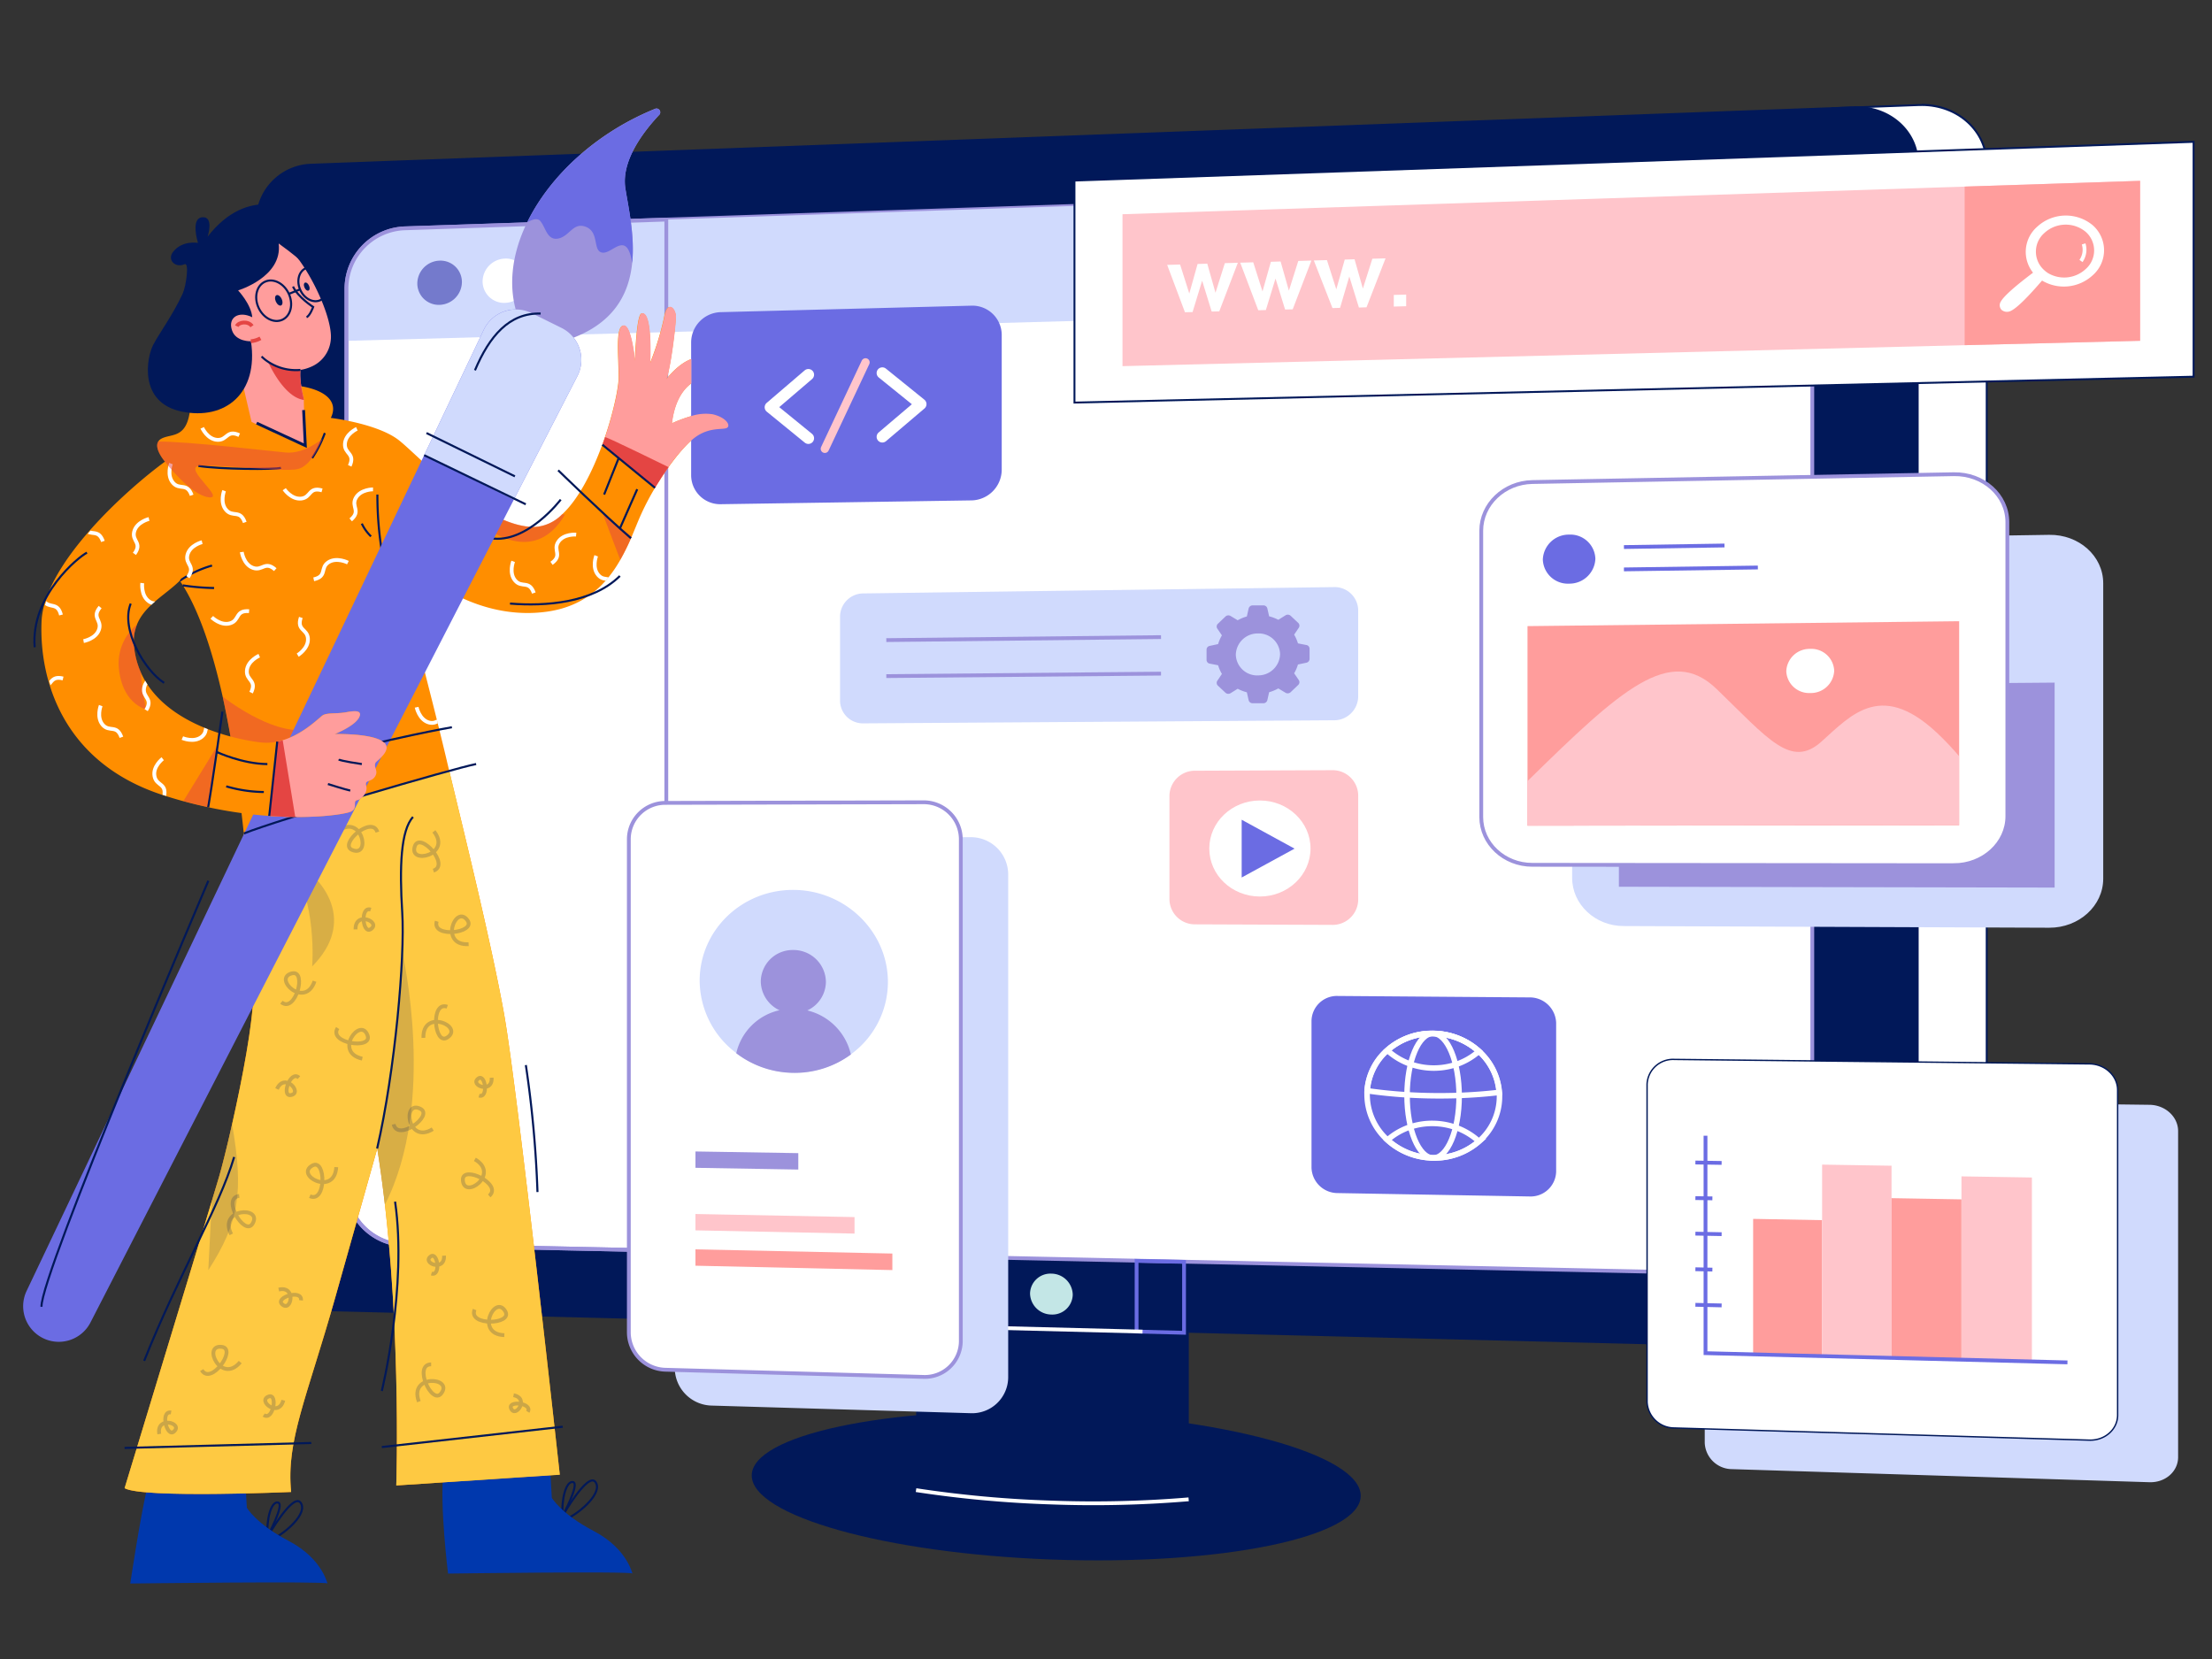 <svg xmlns:inkscape="http://www.inkscape.org/namespaces/inkscape" xmlns:sodipodi="http://sodipodi.sourceforge.net/DTD/sodipodi-0.dtd" xmlns="http://www.w3.org/2000/svg" xmlns:svg="http://www.w3.org/2000/svg" xmlns:rdf="http://www.w3.org/1999/02/22-rdf-syntax-ns#" xmlns:cc="http://creativecommons.org/ns#" xmlns:dc="http://purl.org/dc/elements/1.1/" id="_7" data-name="7" viewBox="0 0 800 600" sodipodi:docname="7. Website Designer.svg" inkscape:version="1.4.2 (ebf0e940, 2025-05-08)"><rect x="0" y="0" width="800" height="600" fill="#333333" stroke="none"/><defs id="defs1"><style id="style1">.cls-1,.cls-10,.cls-16,.cls-17,.cls-24,.cls-26,.cls-27,.cls-29,.cls-3,.cls-7{fill:none;}.cls-2,.cls-22{fill:#011859;}.cls-16,.cls-26,.cls-3{stroke:#fff;}.cls-10,.cls-11,.cls-16,.cls-17,.cls-24,.cls-29,.cls-3,.cls-5,.cls-7{stroke-miterlimit:10;}.cls-11,.cls-4,.cls-5{fill:#fff;}.cls-10,.cls-5{stroke:#9c92dc;}.cls-6{fill:#c3e6e6;}.cls-7{stroke:#6b6ce3;}.cls-8{fill:#d0dafd;}.cls-9{fill:#5559bc;opacity:0.75;}.cls-11,.cls-17,.cls-24{stroke:#011859;}.cls-11{stroke-width:0.5px;}.cls-12{fill:#ff9d9c;}.cls-13{fill:#ffc5cb;}.cls-14{fill:#9c92dc;}.cls-15{fill:#6b6ce3;}.cls-16{stroke-width:2px;}.cls-17{stroke-width:0.75px;}.cls-18{fill:#0038ad;}.cls-19{fill:#ff8e00;}.cls-20,.cls-28{fill:#e44543;}.cls-20{opacity:0.5;}.cls-21{fill:#fec942;}.cls-22{opacity:0.15;}.cls-23{opacity:0.2;}.cls-25{clip-path:url(#clip-path);}.cls-26,.cls-27{stroke-linecap:round;stroke-linejoin:round;stroke-width:3px;}.cls-27{stroke:#ffc5cb;}.cls-29{stroke:#e44543;}</style><clipPath id="clip-path"><path class="cls-1" d="M296,187a6.73,6.73,0,0,0-1.87-.15l-.38,0-.38,0c-.42,0-.86.11-1.29.2s-.7.15-1,.23l-.68.18a35.55,35.55,0,0,0-5.07,1.89c.69-5.77,2.89-8.85,5.07-10.49v-6.41c-3.51,1.35-6.34,5.06-6.54,5.33,1.14-2.77,2.62-14.62,2.5-16.68s-2.29-4.31-3.09.46a74.26,74.26,0,0,1-3.66,11.9s.69-13.84-2.29-13c-1.33.38-1.7,12.44-1.7,12.44s-.92-9.5-3-9.28-1.38,6.86-1.27,13.39c.06,2.76-1.51,10.24-4.33,18-2.57,7-6.18,14.25-10.58,18.31a10.94,10.94,0,0,1-7,3.29c-3.59.09-7.45-1.2-11.27-3.23-10.32-5.46-20.44-16.26-24.53-19.52-5.6-4.46-18-5.95-18-5.95,2.33-4.8-2.32-8.12-11-8.69,0,0-25.51-6.4-25.85,4.11s-4.92,8.47-7.77,10.07a2,2,0,0,0-.77.73c-1.17,1.93,1.81,5.33,1.81,5.33-10.14,7.41-31.84,26.9-32.45,42.1s5.52,37,31.87,45.58q2.74.89,5.4,1.62c2.26.62,4.48,1.15,6.64,1.61,3,.65,5.92,1.15,8.68,1.52l.25,2.22c16.76-4.71,36.74-10.38,53.9-15.27L226,278c-3.54-15-9.37-37.17-9.37-37.17l3.77-11.55s13.61,12.12,31.91,9.61c10.24-1.41,15.8-7.35,19.38-13.64a59.16,59.16,0,0,0,3-6.11c.77-1.82,1.45-3.56,2.11-5.07a68.08,68.08,0,0,1,4-7.74c3.18-5.32,6.87-10.08,9.52-12.45l.31-.27c3.88-3.31,7.54-2.51,8.92-3S299.76,187.9,296,187ZM145.57,254.92a22.24,22.24,0,0,1-1.77-6.51,11.93,11.93,0,0,1,.74-6.11c2-5.07,7.49-7.79,11.24-11.51,6.17,9.12,10.43,24.52,13.34,41C160.83,269.53,149.94,264.72,145.57,254.92Z" id="path1"></path></clipPath></defs><title id="title1">7. Website Designer</title><polygon class="cls-2" points="349.46,349.36 421.17,350.05 421.17,460.02 349.46,457.77 " id="polygon1" transform="matrix(1.375,0,0,1.375,-149.166,-107.267)"></polygon><path class="cls-2" d="m 492.118,540.96 c 0,-15.027 -50.527,-28.694 -111.874,-30.495 -60.275,-1.774 -108.368,8.62 -108.368,23.167 0,14.546 48.121,28.144 108.368,30.385 61.347,2.282 111.874,-8.029 111.874,-23.057 z" id="path2" style="stroke-width:1.375"></path><path class="cls-3" d="m 331.299,538.925 a 410.566,410.566 0 0 0 48.946,4.482 414.484,414.484 0 0 0 49.647,-1.155" id="path3" style="stroke-width:1.375"></path><path class="cls-4" d="m 694.046,488.302 -31.292,-0.784 V 39.157 l 31.306,-1.155 h 0.949 c 13.185,0 23.51,9.473 23.51,21.572 V 466.538 c 0,12.044 -10.697,21.861 -23.84,21.861 z" id="path4" style="stroke-width:1.375"></path><path class="cls-2" d="m 695.009,37.631 v 0.687 c 12.993,0 23.167,9.322 23.167,21.228 V 466.51 c 0,11.865 -10.545,21.517 -23.497,21.517 h -0.674 l -30.962,-0.784 V 39.487 l 30.976,-1.155 h 0.99 V 37.645 m 0,0 h -1.017 l -31.622,1.169 V 487.848 l 31.622,0.797 h 0.687 c 13.391,0 24.184,-9.817 24.184,-22.204 V 59.478 c 0,-12.291 -10.614,-21.916 -23.854,-21.916 z" id="path5" style="stroke-width:1.375"></path><path class="cls-2" d="M 112.377,59.23 670.536,38.47 c 12.896,-0.481 23.373,8.758 23.373,20.623 V 467.129 c 0,11.879 -10.49,21.242 -23.373,20.912 L 112.336,474.031 A 20.348,20.348 0 0 1 92.551,453.82 V 79.716 a 20.623,20.623 0 0 1 19.826,-20.486 z" id="path6" style="stroke-width:1.375"></path><path class="cls-5" d="M 655.44,88.158 V 438.559 c 0,12.484 -10.999,22.369 -24.445,22.081 L 146.433,450.286 A 21.572,21.572 0 0 1 125.301,428.935 V 104.23 A 21.902,21.902 0 0 1 146.433,82.576 L 631.008,66.366 c 13.46,-0.399 24.432,9.308 24.432,21.792 z" id="path7" style="stroke-width:1.375"></path><path class="cls-6" d="m 372.531,467.844 a 7.782,7.782 0 0 0 7.713,7.576 7.356,7.356 0 0 0 7.727,-7.218 7.782,7.782 0 0 0 -7.727,-7.576 7.356,7.356 0 0 0 -7.713,7.218 z" id="path8" style="stroke-width:1.375"></path><polygon class="cls-7" points="419.92,409.92 407.44,409.66 407.44,428.25 419.92,428.57 " id="polygon8" transform="matrix(1.375,0,0,1.375,-149.166,-107.267)"></polygon><path class="cls-8" d="m 655.44,88.158 v 20.623 l -530.139,14.491 V 104.23 A 21.902,21.902 0 0 1 146.433,82.576 L 631.008,66.366 c 13.46,-0.399 24.432,9.308 24.432,21.792 z" id="path9" style="stroke-width:1.375"></path><path class="cls-9" d="m 167.056,102.003 a 8.332,8.332 0 0 1 -8.071,8.249 7.741,7.741 0 0 1 -8.057,-7.741 8.332,8.332 0 0 1 8.057,-8.249 7.741,7.741 0 0 1 8.071,7.741 z" id="path10" style="stroke-width:1.375"></path><path class="cls-4" d="m 190.773,101.288 a 8.373,8.373 0 0 1 -8.126,8.249 7.782,7.782 0 0 1 -8.112,-7.768 8.373,8.373 0 0 1 8.112,-8.249 7.782,7.782 0 0 1 8.126,7.768 z" id="path11" style="stroke-width:1.375"></path><path class="cls-4" d="m 214.599,100.559 a 8.414,8.414 0 0 1 -8.249,8.249 7.823,7.823 0 0 1 -8.167,-7.796 8.414,8.414 0 0 1 8.167,-8.249 7.823,7.823 0 0 1 8.249,7.796 z" id="path12" style="stroke-width:1.375"></path><path class="cls-10" d="M 240.983,79.414 V 452.308 L 146.433,450.286 A 21.572,21.572 0 0 1 125.301,428.935 V 104.23 A 21.902,21.902 0 0 1 146.433,82.576 Z" id="path13" style="stroke-width:1.375"></path><path class="cls-8" d="m 777.391,536.065 -150.934,-4.73 a 9.927,9.927 0 0 1 -9.913,-9.487 V 406.703 a 9.418,9.418 0 0 1 9.913,-9.047 l 150.934,1.911 c 5.719,0.069 10.353,4.331 10.353,9.514 v 117.909 c 0,5.197 -4.633,9.253 -10.353,9.074 z" id="path14" style="stroke-width:1.375"></path><path class="cls-11" d="m 755.572,520.845 -150.04,-4.4 a 9.858,9.858 0 0 1 -9.844,-9.432 V 392.184 a 9.39,9.39 0 0 1 9.844,-9.033 l 150.04,1.609 c 5.678,0 10.298,4.303 10.298,9.473 v 117.552 c 0,5.142 -4.606,9.267 -10.298,9.06 z" id="path15"></path><polygon class="cls-12" points="569.61,398.61 587.75,398.95 587.75,434.71 569.61,434.25 " id="polygon15" transform="matrix(1.375,0,0,1.375,-149.166,-107.267)"></polygon><polygon class="cls-13" points="587.75,384.34 606.01,384.63 606.01,435.18 587.75,434.71 " id="polygon16" transform="matrix(1.375,0,0,1.375,-149.166,-107.267)"></polygon><polygon class="cls-12" points="606.01,393.16 624.41,393.48 624.41,435.65 606.01,435.18 " id="polygon17" transform="matrix(1.375,0,0,1.375,-149.166,-107.267)"></polygon><polygon class="cls-13" points="624.41,387.43 642.93,387.73 642.93,436.12 624.41,435.65 " id="polygon18" transform="matrix(1.375,0,0,1.375,-149.166,-107.267)"></polygon><polyline class="cls-7" points="652.28 436.36 557.08 433.93 557.08 376.74" id="polyline18" transform="matrix(1.375,0,0,1.375,-149.166,-107.267)"></polyline><line class="cls-7" x1="613.162" y1="420.438" x2="622.649" y2="420.589" id="line18" style="stroke-width:1.375"></line><line class="cls-7" x1="613.162" y1="433.307" x2="619.308" y2="433.403" id="line19" style="stroke-width:1.375"></line><line class="cls-7" x1="613.162" y1="446.162" x2="622.649" y2="446.354" id="line20" style="stroke-width:1.375"></line><line class="cls-7" x1="613.162" y1="459.031" x2="619.308" y2="459.168" id="line21" style="stroke-width:1.375"></line><line class="cls-7" x1="613.162" y1="471.9" x2="622.649" y2="472.12" id="line22" style="stroke-width:1.375"></line><line class="cls-3" x1="347.591" y1="479.943" x2="413.214" y2="481.592" id="line23" style="stroke-width:1.375"></line><path class="cls-8" d="m 741.108,335.526 -153.876,-0.605 c -10.312,0 -18.643,-7.837 -18.643,-17.42 V 213.464 c 0,-9.624 8.332,-17.475 18.643,-17.64 l 153.876,-2.392 c 10.793,-0.165 19.551,7.672 19.551,17.516 V 317.776 c 0,9.844 -8.758,17.791 -19.551,17.75 z" id="path23" style="stroke-width:1.375"></path><polygon class="cls-14" points="534.3,311.25 534.3,258.5 648.91,257.56 648.91,311.47 " id="polygon23" transform="matrix(1.375,0,0,1.375,-149.166,-107.267)"></polygon><path class="cls-5" d="m 706.613,312.909 -152.433,-0.137 c -10.215,0 -18.465,-7.754 -18.465,-17.282 V 191.947 c 0,-9.542 8.249,-17.42 18.465,-17.612 l 152.433,-2.832 c 10.683,-0.192 19.372,7.576 19.372,17.378 v 106.319 c 0,9.775 -8.689,17.708 -19.372,17.708 z" id="path24" style="stroke-width:1.375"></path><polygon class="cls-12" points="510.26,295.2 510.26,242.7 623.8,241.41 623.8,295.07 " id="polygon24" transform="matrix(1.375,0,0,1.375,-149.166,-107.267)"></polygon><path class="cls-15" d="m 576.989,202.08 a 9.377,9.377 0 0 1 -9.514,9.005 9.047,9.047 0 0 1 -9.487,-8.73 9.377,9.377 0 0 1 9.487,-9.005 9.047,9.047 0 0 1 9.514,8.73 z" id="path25" style="stroke-width:1.375"></path><line class="cls-7" x1="587.315" y1="197.845" x2="623.68" y2="197.282" id="line25" style="stroke-width:1.375"></line><line class="cls-7" x1="587.315" y1="205.93" x2="635.751" y2="205.242" id="line26" style="stroke-width:1.375"></line><path class="cls-13" d="m 708.482,273.422 v 24.995 l -156.103,0.179 v -16.045 c 33.684,-32.997 51.599,-49.688 68.483,-33.341 18.533,17.873 26.824,28.872 37.823,19.056 10.999,-9.817 22.149,-22.974 43.652,-1.485 q 3.3,3.272 6.146,6.641 z" id="path26" style="stroke-width:1.375"></path><path class="cls-4" d="m 646.036,242.735 a 8.249,8.249 0 0 0 8.648,7.906 8.428,8.428 0 0 0 8.675,-8.057 8.249,8.249 0 0 0 -8.675,-7.906 8.428,8.428 0 0 0 -8.648,8.057 z" id="path27" style="stroke-width:1.375"></path><path class="cls-15" d="m 553.066,432.716 -69.225,-1.224 a 9.459,9.459 0 0 1 -9.514,-9.157 v -53.208 a 9.184,9.184 0 0 1 9.514,-8.923 l 69.225,0.522 a 9.528,9.528 0 0 1 9.734,9.17 v 53.868 a 9.239,9.239 0 0 1 -9.734,8.95 z" id="path28" style="stroke-width:1.375"></path><path class="cls-16" d="m 542.315,396.584 a 21.531,21.531 0 0 1 -7.424,16.196 24.404,24.404 0 0 1 -16.595,5.994 24.995,24.995 0 0 1 -16.499,-6.489 22.122,22.122 0 0 1 -7.369,-16.347 c 0,-0.509 0,-1.017 0,-1.512 a 21.599,21.599 0 0 1 7.287,-14.615 24.39,24.39 0 0 1 16.499,-6.077 24.995,24.995 0 0 1 16.595,6.421 22.232,22.232 0 0 1 7.369,14.876 c 0.124,0.536 0.137,1.045 0.137,1.554 z" id="path29"></path><path class="cls-16" d="m 542.26,395.071 c -4.62,0.55 -9.5,0.921 -14.546,1.114 q -4.62,0.165 -9.432,0.11 -4.812,-0.055 -9.404,-0.344 c -5.005,-0.302 -9.83,-0.797 -14.409,-1.471 a 21.599,21.599 0 0 1 7.287,-14.615 24.39,24.39 0 0 1 16.499,-6.077 24.995,24.995 0 0 1 16.595,6.421 22.232,22.232 0 0 1 7.411,14.862 z" id="path30"></path><path class="cls-16" d="m 518.282,373.775 a 24.995,24.995 0 0 1 16.595,6.421 23.992,23.992 0 0 1 -8.455,4.84 25.49,25.49 0 0 1 -16.265,-0.179 24.473,24.473 0 0 1 -8.4,-4.991 24.39,24.39 0 0 1 16.526,-6.091 z" id="path31"></path><path class="cls-16" d="m 534.89,412.794 a 24.404,24.404 0 0 1 -16.595,5.994 24.995,24.995 0 0 1 -16.499,-6.489 23.689,23.689 0 0 1 8.4,-4.785 24.995,24.995 0 0 1 8.126,-1.21 25.421,25.421 0 0 1 8.139,1.444 24.748,24.748 0 0 1 8.428,5.046 z" id="path32"></path><path class="cls-16" d="m 527.714,396.405 c 0,12.443 -4.221,22.465 -9.432,22.383 -5.211,-0.083 -9.404,-10.215 -9.404,-22.63 0,-12.415 4.207,-22.438 9.404,-22.383 5.197,0.055 9.432,10.188 9.432,22.63 z" id="path33"></path><path class="cls-13" d="m 481.669,334.494 -49.344,-0.192 a 9.198,9.198 0 0 1 -9.377,-8.964 v -37.63 a 9.198,9.198 0 0 1 9.377,-8.964 l 49.344,-0.192 a 9.239,9.239 0 0 1 9.542,8.978 v 38.002 a 9.239,9.239 0 0 1 -9.542,8.964 z" id="path34" style="stroke-width:1.375"></path><path class="cls-4" d="m 437.357,306.873 c 0,9.624 8.167,17.337 18.258,17.365 10.092,0.028 18.355,-7.754 18.355,-17.365 0,-9.61 -8.249,-17.392 -18.355,-17.365 -10.105,0.028 -18.258,7.809 -18.258,17.365 z" id="path35" style="stroke-width:1.375"></path><polygon class="cls-15" points="435.08,308.82 448.99,301.23 435.08,293.63 " id="polygon35" transform="matrix(1.375,0,0,1.375,-149.166,-107.267)"></polygon><path class="cls-8" d="m 312.257,261.612 170.058,-1.114 a 8.73,8.73 0 0 0 8.895,-8.455 v -31.457 a 8.524,8.524 0 0 0 -8.895,-8.249 l -170.058,2.282 a 8.442,8.442 0 0 0 -8.442,8.249 v 30.619 a 8.249,8.249 0 0 0 8.442,8.126 z" id="path36" style="stroke-width:1.375"></path><path class="cls-14" d="m 472.457,233.276 -3.038,-0.591 a 13.598,13.598 0 0 0 -1.375,-3.148 l 1.677,-2.489 a 1.375,1.375 0 0 0 -0.192,-1.76 l -2.75,-2.585 a 1.54,1.54 0 0 0 -1.856,-0.165 l -2.599,1.622 a 15.234,15.234 0 0 0 -3.327,-1.265 l -0.646,-2.86 a 1.444,1.444 0 0 0 -1.444,-1.086 h -3.877 a 1.485,1.485 0 0 0 -1.444,1.127 l -0.646,2.873 a 15.536,15.536 0 0 0 -3.313,1.375 l -2.585,-1.554 a 1.54,1.54 0 0 0 -1.842,0.206 l -2.75,2.626 a 1.375,1.375 0 0 0 -0.192,1.746 l 1.664,2.434 a 13.9,13.9 0 0 0 -1.375,3.162 l -3.011,0.646 a 1.375,1.375 0 0 0 -1.169,1.375 v 3.671 a 1.375,1.375 0 0 0 1.169,1.375 l 3.011,0.591 a 13.598,13.598 0 0 0 1.375,3.135 l -1.664,2.475 a 1.375,1.375 0 0 0 0.192,1.746 l 2.75,2.571 a 1.526,1.526 0 0 0 1.842,0.179 l 2.585,-1.609 a 15.22,15.22 0 0 0 3.313,1.279 l 0.646,2.86 a 1.457,1.457 0 0 0 1.444,1.1 h 3.877 a 1.485,1.485 0 0 0 1.444,-1.114 l 0.646,-2.873 a 15.55,15.55 0 0 0 3.327,-1.375 l 2.599,1.567 a 1.554,1.554 0 0 0 1.856,-0.206 l 2.75,-2.626 a 1.375,1.375 0 0 0 0.192,-1.76 l -1.677,-2.447 a 13.9,13.9 0 0 0 1.375,-3.176 l 3.038,-0.646 a 1.444,1.444 0 0 0 1.169,-1.375 v -3.685 a 1.375,1.375 0 0 0 -1.169,-1.347 z M 454.941,244.275 a 7.713,7.713 0 0 1 -7.988,-7.507 7.892,7.892 0 0 1 7.988,-7.672 7.713,7.713 0 0 1 8.016,7.507 7.892,7.892 0 0 1 -8.016,7.658 z" id="path37" style="stroke-width:1.375"></path><line class="cls-10" x1="320.547" y1="231.502" x2="419.896" y2="230.416" id="line37" style="stroke-width:1.375"></line><line class="cls-10" x1="320.547" y1="244.522" x2="419.896" y2="243.629" id="line38" style="stroke-width:1.375"></line><polygon class="cls-11" points="391.1,125.51 685.46,115.32 685.46,177.09 391.1,183.9 " id="polygon38" transform="matrix(1.375,0,0,1.375,-149.166,-107.267)"></polygon><polygon class="cls-13" points="403.73,134.36 671.39,125.58 671.39,167.65 403.73,174.32 " id="polygon39" transform="matrix(1.375,0,0,1.375,-149.166,-107.267)"></polygon><path class="cls-4" d="m 422.123,95.802 4.675,-0.137 3.327,10.49 v 0 l 2.997,-10.683 3.506,-0.11 2.97,10.518 v 0 l 3.382,-10.71 4.702,-0.137 -6.723,17.571 -2.75,0.069 -3.437,-11.164 v 0 l -3.465,11.356 -2.75,0.069 z" id="path39" style="stroke-width:1.375"></path><path class="cls-4" d="m 448.548,95.005 4.702,-0.137 3.355,10.532 v 0 l 3.025,-10.724 3.52,-0.11 2.997,10.559 v 0 l 3.396,-10.752 4.743,-0.137 -6.764,17.64 -2.75,0.069 -3.465,-11.205 v 0 l -3.492,11.398 -2.75,0.069 z" id="path40" style="stroke-width:1.375"></path><path class="cls-4" d="m 475.166,94.207 4.743,-0.137 3.382,10.573 v 0 l 3.052,-10.765 3.547,-0.11 3.011,10.6 v 0 l 3.423,-10.793 4.771,-0.137 -6.874,17.708 -2.75,0.083 -3.478,-11.246 v 0 l -3.341,11.356 -2.75,0.083 z" id="path41" style="stroke-width:1.375"></path><path class="cls-4" d="m 504.08,106.664 4.482,-0.124 v 4.207 l -4.482,0.124 z" id="path42" style="stroke-width:1.375"></path><polygon class="cls-12" points="671.39,125.58 625.24,127.09 625.24,168.8 671.39,167.65 " id="polygon42" transform="matrix(1.375,0,0,1.375,-149.166,-107.267)"></polygon><path class="cls-4" d="m 756.796,99.61 a 12.03,12.03 0 0 0 0,-18.203 15.261,15.261 0 0 0 -20.046,0.619 12.058,12.058 0 0 0 -1.471,16.595 c -6.063,4.551 -10.504,8.373 -11.659,10.449 a 2.434,2.434 0 0 0 0.357,3.08 3.093,3.093 0 0 0 3.396,0.22 c 2.255,-1.114 6.324,-5.266 11.164,-10.903 a 15.385,15.385 0 0 0 18.258,-1.856 z m -16.031,-0.797 a 9.294,9.294 0 0 1 -1.375,-1.045 8.799,8.799 0 0 1 -1.196,-1.265 8.95,8.95 0 0 1 1.182,-12.236 11.343,11.343 0 0 1 14.904,-0.454 8.95,8.95 0 0 1 0,13.529 11.439,11.439 0 0 1 -13.515,1.471 z" id="path43" style="stroke-width:1.375"></path><path class="cls-3" d="m 753.578,88.213 a 7.081,7.081 0 0 1 -0.962,6.173" id="path44" style="stroke-width:1.375"></path><path class="cls-8" d="m 257.385,508.348 93.492,2.75 A 13.061,13.061 0 0 0 364.626,498.242 V 316.03 A 13.515,13.515 0 0 0 350.877,302.776 h -93.492 a 13.199,13.199 0 0 0 -13.35,13.034 v 179.119 a 13.666,13.666 0 0 0 13.35,13.419 z" id="path45" style="stroke-width:1.375"></path><path class="cls-5" d="m 240.708,495.382 93.038,2.585 a 13.034,13.034 0 0 0 13.749,-12.841 V 303.34 a 13.433,13.433 0 0 0 -13.749,-13.185 l -93.038,0.22 a 13.171,13.171 0 0 0 -13.281,13.02 v 178.624 a 13.584,13.584 0 0 0 13.281,13.364 z" id="path46" style="stroke-width:1.375"></path><polygon class="cls-12" points="291.41,406.63 343.2,407.73 343.2,412.08 291.41,410.93 " id="polygon46" transform="matrix(1.375,0,0,1.375,-149.166,-107.267)"></polygon><polygon class="cls-13" points="291.41,397.33 333.25,398.14 333.25,402.48 291.41,401.63 " id="polygon47" transform="matrix(1.375,0,0,1.375,-149.166,-107.267)"></polygon><polygon class="cls-14" points="291.41,380.88 318.46,381.32 318.46,385.64 291.41,385.18 " id="polygon48" transform="matrix(1.375,0,0,1.375,-149.166,-107.267)"></polygon><path class="cls-8" d="m 321.125,355.186 a 32.42,32.42 0 0 1 -13.391,26.123 34.248,34.248 0 0 1 -20.829,6.641 34.619,34.619 0 0 1 -20.623,-7.094 32.997,32.997 0 0 1 -13.24,-26.164 c 0,-18.176 15.124,-32.887 33.863,-32.846 18.74,0.041 34.221,14.972 34.221,33.341 z" id="path48" style="stroke-width:1.375"></path><path class="cls-14" d="m 275.149,354.939 a 11.714,11.714 0 0 0 11.755,11.535 11.521,11.521 0 0 0 11.796,-11.356 11.714,11.714 0 0 0 -11.796,-11.535 11.521,11.521 0 0 0 -11.755,11.356 z" id="path49" style="stroke-width:1.375"></path><path class="cls-14" d="m 307.733,381.378 a 34.248,34.248 0 0 1 -20.829,6.641 34.619,34.619 0 0 1 -20.623,-7.094 20.623,20.623 0 0 1 15.687,-15.577 21.874,21.874 0 0 1 9.995,0.083 21.242,21.242 0 0 1 15.77,15.949 z" id="path50" style="stroke-width:1.375"></path><path class="cls-17" d="m 203.518,548.15 c -0.577,-5.596 1.169,-12.649 3.726,-12.14 2.557,0.509 -3.726,12.14 -3.726,12.14 z" id="path51"></path><path class="cls-17" d="m 204.961,549.333 c 5.252,-2.516 13.144,-9.624 10.394,-13.35 -2.75,-3.726 -11.838,12.168 -11.838,12.168" id="path52"></path><path class="cls-17" d="m 96.814,555.547 c -0.577,-5.596 1.169,-12.649 3.726,-12.14 2.557,0.509 -3.726,12.14 -3.726,12.14 z" id="path53"></path><path class="cls-17" d="m 98.312,556.798 c 5.252,-2.516 13.144,-9.624 10.394,-13.336 -2.75,-3.712 -11.838,12.168 -11.838,12.168" id="path54"></path><path class="cls-18" d="m 160.36,532.532 c -1.375,11.741 1.677,36.572 1.677,36.572 0,0 66.75,-0.921 66.75,0 0,0.921 -1.292,-8.703 -14.092,-15.412 -11.879,-6.228 -15.124,-12.016 -15.124,-12.016 l -0.756,-13.103 z" id="path55" style="stroke-width:1.375"></path><path class="cls-18" d="m 53.312,537.687 c -2.654,11.178 -6.201,35.018 -6.201,35.018 0,0 71.384,-0.907 71.384,0 0,0.907 -1.292,-8.703 -14.092,-15.412 -11.879,-6.228 -15.124,-12.016 -15.124,-12.016 l -0.756,-13.103 z" id="path56" style="stroke-width:1.375"></path><path class="cls-19" d="m 262.651,154.853 c -1.897,0.632 -6.874,-0.467 -12.264,4.125 l -0.426,0.371 c -3.643,3.258 -8.717,9.803 -13.089,17.117 a 93.602,93.602 0 0 0 -5.5,10.642 c -0.907,2.09 -1.842,4.468 -2.901,6.971 a 81.338,81.338 0 0 1 -4.125,8.4 c -4.922,8.634 -12.566,16.815 -26.645,18.753 -25.16,3.451 -43.872,-13.213 -43.872,-13.213 l -5.183,15.88 c 0,0 8.043,30.426 12.91,51.049 0.275,1.21 0.591,2.502 0.921,3.85 5.225,21.847 15.247,62.364 19.839,87.992 4.881,27.209 20.128,166.511 20.128,166.511 l -59.12,3.946 c 0,0 2.2,-65.417 -6.874,-121.869 0,0 -4.716,16.828 -15.124,53.62 -10.408,36.792 -17.873,52.039 -16.031,70.6 0,0 -53.936,2.351 -60.22,-1.375 0,0 31.127,-102.346 34.124,-112.575 2.997,-10.229 12.264,-50.004 12.374,-66.187 0.082,-7.232 -0.577,-30.893 -3.396,-57.951 -0.921,-8.882 -2.076,-18.135 -3.506,-27.291 -1.196,-7.562 -2.571,-15.055 -4.125,-22.204 v 0 C 76.754,235.063 71.736,219.926 65.081,210.096 l -5.348,-43.075 c 0,0 -4.125,-4.688 -2.489,-7.328 a 2.75,2.75 0 0 1 1.059,-1.004 c 3.932,-2.2 10.229,0.632 10.683,-13.845 0.454,-14.477 35.541,-5.651 35.541,-5.651 11.948,0.797 18.341,5.348 15.124,11.948 0,0 17.09,2.049 24.748,8.181 5.623,4.482 19.523,19.331 33.726,26.838 5.266,2.75 10.559,4.565 15.495,4.441 a 15.041,15.041 0 0 0 9.624,-4.523 c 6.049,-5.582 10.999,-15.509 14.546,-25.174 3.877,-10.628 6.022,-20.898 5.953,-24.748 -0.151,-8.978 -1.1,-18.08 1.746,-18.41 2.846,-0.33 4.125,12.759 4.125,12.759 0,0 0.509,-16.567 2.337,-17.103 4.125,-1.169 3.148,17.873 3.148,17.873 a 102.098,102.098 0 0 0 5.032,-16.361 c 1.1,-6.558 4.125,-3.451 4.248,-0.632 0.124,2.818 -1.884,19.125 -3.437,22.933 0.275,-0.371 4.125,-5.5 8.992,-7.328 v 8.813 c -2.997,2.255 -6.022,6.489 -6.971,14.422 a 48.877,48.877 0 0 1 6.971,-2.599 l 0.935,-0.247 c 0.467,-0.11 0.962,-0.234 1.375,-0.316 0.412,-0.083 1.21,-0.22 1.774,-0.275 h 0.522 0.522 a 9.253,9.253 0 0 1 2.736,0.151 c 5.17,1.237 6.737,4.386 4.853,5.018 z" id="path57" style="stroke-width:1.375"></path><path class="cls-20" d="M 107.51,274.165 H 84.687 c -1.196,-7.562 -2.571,-15.055 -4.125,-22.204 0.591,0.467 17.42,13.543 29.532,11.948 12.291,-1.595 -2.585,10.257 -2.585,10.257 z" id="path58" style="stroke-width:1.375"></path><path class="cls-17" d="m 65.026,210.041 a 39.541,39.541 0 0 1 11.659,-5.5" id="path59"></path><path class="cls-17" d="m 66.085,211.704 a 83.359,83.359 0 0 0 11.343,0.962" id="path60"></path><path class="cls-17" d="m 136.493,178.858 a 125.911,125.911 0 0 0 1.691,21.022" id="path61"></path><path class="cls-17" d="m 130.856,189.376 a 15.742,15.742 0 0 0 3.327,4.62" id="path62"></path><path class="cls-17" d="m 71.75,168.506 c 7.754,1.224 27.498,1.375 29.849,0.687" id="path63"></path><path class="cls-17" d="m 112.9,165.673 a 43.996,43.996 0 0 0 4.578,-9.06" id="path64"></path><path class="cls-20" d="m 204.329,186.09 c -10.999,18.822 -27.992,5.032 -27.992,5.032 l 1.801,-5.032 c 5.266,2.75 10.559,4.565 15.495,4.441 a 15.041,15.041 0 0 0 9.624,-4.523 z" id="path65" style="stroke-width:1.375"></path><path class="cls-17" d="m 177.505,194.656 c 13.034,2.145 25.284,-13.969 25.284,-13.969" id="path66"></path><path class="cls-21" d="m 143.312,537.234 c 0,0 2.2,-65.417 -6.874,-121.869 0,0 -4.716,16.828 -15.124,53.62 -10.408,36.792 -17.873,52.039 -16.031,70.6 0,0 -53.936,2.351 -60.22,-1.375 0,0 23.373,-76.993 31.622,-104.078 1.251,-4.125 2.145,-7.136 2.544,-8.497 1.031,-3.561 2.846,-10.683 4.743,-19.166 3.588,-15.88 7.562,-36.475 7.672,-47.035 0.082,-7.232 -0.577,-30.893 -3.396,-57.951 29.037,-9.775 59.532,-18.52 74.243,-22.63 5.225,21.847 15.247,62.364 19.839,87.992 4.881,27.209 20.128,166.511 20.128,166.511 z" id="path67" style="stroke-width:1.375"></path><path class="cls-22" d="m 104.348,310.283 c 13.749,7.301 24.418,23.263 8.552,39.239 0,0 2.021,-23.703 -8.552,-39.239 z" id="path68" style="stroke-width:1.375"></path><g class="cls-23" id="g90" transform="matrix(1.375,0,0,1.375,-149.166,-107.267)"><path class="cls-24" d="m 233.39,382.95 c 6.76,3.88 -2.94,10.78 -3.16,5.42 -0.16,-4.06 10.57,1.15 6.93,4.19" id="path69"></path><path class="cls-24" d="m 237.8,361.48 c 0.27,4.33 -5.91,1.94 -3.49,0.2 1.84,-1.32 2.71,5.26 0.18,4.51" id="path70"></path><path class="cls-24" d="m 225.27,408.29 c 0.27,4.33 -5.91,1.94 -3.49,0.2 1.84,-1.32 2.71,5.26 0.18,4.51" id="path71"></path><path class="cls-24" d="m 243.56,445 c 4.27,0.79 0.45,6.21 -0.66,3.43 -0.84,-2.1 5.76,-1.35 4.41,0.92" id="path72"></path><path class="cls-24" d="m 219.85,351 c -0.17,-7.8 10.76,-3 6.27,-0.09 -3.4,2.23 -4.47,-9.64 0,-8.1" id="path73"></path><path class="cls-24" d="m 191.22,336.1 c -2.52,7.38 -11.14,-0.84 -5.92,-2.07 4,-0.93 0.88,10.59 -2.8,7.6" id="path74"></path><path class="cls-24" d="m 203.77,356.47 c -7.61,-1.68 -0.41,-11.17 1.39,-6.12 1.37,3.83 -10.43,2.06 -7.86,-1.93" id="path75"></path><path class="cls-24" d="m 181.34,364.44 c 2,-4.48 6.93,1.14 3.59,1.62 -2.53,0.36 0,-6.68 2.17,-4.6" id="path76"></path><path class="cls-24" d="m 181.8,417.21 c 4.75,-1.11 3.25,6.19 0.86,3.83 -1.81,-1.79 5.32,-4 5,-1" id="path77"></path><path class="cls-24" d="m 183,446.32 c -1.18,4.73 -7,0.06 -3.8,-1 2.42,-0.79 1.11,6.55 -1.35,4.88" id="path78"></path><path class="cls-24" d="m 150.38,455.2 c -0.85,-4.8 6.35,-2.91 3.87,-0.66 -1.88,1.71 -3.69,-5.53 -0.77,-5" id="path79"></path><path class="cls-24" d="m 196.93,385 c -0.48,7.78 -11,2.13 -6.26,-0.43 3.57,-1.94 3.65,10 -0.69,8.07" id="path80"></path><path class="cls-24" d="m 169.31,402.68 c -3.55,-6.94 8.35,-7.43 5.61,-2.82 -2.08,3.49 -8.23,-6.73 -3.51,-7.29" id="path81"></path><path class="cls-24" d="m 171.67,436.28 c -5,6 -10.13,-4.73 -4.81,-4 4,0.53 -2.92,10.22 -5.31,6.11" id="path82"></path><path class="cls-24" d="m 202,322.47 c -0.1,-4.95 6.83,-1.93 4,-0.06 -2.16,1.42 -2.83,-6.12 0,-5.14" id="path83"></path><path class="cls-24" d="m 181.07,317.25 c -5.63,-5.39 5.45,-9.76 4.37,-4.5 -0.82,4 -10,-3.65 -5.72,-5.73" id="path84"></path><path class="cls-24" d="m 231.74,326.36 c -7.79,0.41 -3.38,-10.65 -0.29,-6.27 2.34,3.33 -9.5,4.77 -8.09,0.24" id="path85"></path><path class="cls-24" d="m 222.61,296.69 c 4.83,6.12 -6.75,8.91 -5,3.86 1.36,-3.83 9.38,5 4.87,6.47" id="path86"></path><path class="cls-24" d="m 197.43,296.6 c 6.23,-4.69 8.76,6.95 3.74,5 -3.8,-1.45 5.21,-9.26 6.58,-4.72" id="path87"></path><path class="cls-24" d="m 222.3,375 c -6.63,4.1 -8.08,-7.72 -3.27,-5.36 3.65,1.79 -6,8.75 -7,4.1" id="path88"></path><path class="cls-24" d="m 241.14,429.2 c -7.79,-0.27 -2.43,-10.91 0.26,-6.27 2,3.52 -9.88,3.92 -8.08,-0.47" id="path89"></path><path class="cls-24" d="m 218.66,446.68 c -2.74,-7.3 9.14,-6.43 5.89,-2.17 -2.47,3.23 -7.41,-7.62 -2.66,-7.64" id="path90"></path></g><path class="cls-22" d="m 75.338,459.374 1.279,-25.27 c 1.251,-4.125 2.145,-7.136 2.544,-8.497 1.031,-3.561 2.846,-10.683 4.743,-19.166 4.345,24.597 2.571,35.678 -8.565,52.933 z" id="path91" style="stroke-width:1.375"></path><path class="cls-22" d="m 139.187,435.713 c -0.797,-6.874 -1.719,-13.639 -2.75,-20.334 v 0 c 1.994,-9.28 10.27,-57.662 9.102,-70.834 -0.069,-0.028 12.635,54.143 -6.352,91.168 z" id="path92" style="stroke-width:1.375"></path><path class="cls-20" d="m 228.458,194.051 a 81.338,81.338 0 0 1 -4.125,8.4 c -2.269,-5.843 -6.324,-16.663 -6.489,-17.117 z" id="path93" style="stroke-width:1.375"></path><path class="cls-15" d="M 208.784,136.086 185.837,180.701 32.648,478.43 A 12.883,12.883 0 0 1 9.564,467.005 L 153.404,164.628 174.962,119.257 a 12.869,12.869 0 0 1 17.337,-6.008 l 10.765,5.321 a 12.883,12.883 0 0 1 5.719,17.516 z" id="path94" style="stroke-width:1.375"></path><path class="cls-19" d="m 135.833,275.828 c -0.894,1.65 1.196,2.86 -0.206,5.032 -1.402,2.172 -3.85,1.017 -3.176,3.382 0.674,2.365 -1.609,4.812 -3.3,5.156 -1.691,0.344 0.275,2.75 -2.021,4.028 -1.512,0.894 -12.924,2.873 -29.739,1.677 A 158.317,158.317 0 0 1 75.393,291.969 c -2.97,-0.632 -6.022,-1.375 -9.129,-2.214 q -3.671,-1.004 -7.424,-2.227 c -36.228,-11.783 -44.656,-41.782 -43.817,-62.667 0.839,-20.884 30.673,-47.694 44.615,-57.882 28.597,5.816 5.348,43.075 5.348,43.075 -5.156,5.115 -12.649,8.854 -15.454,15.825 a 16.402,16.402 0 0 0 -1.017,8.4 30.577,30.577 0 0 0 2.434,8.95 c 8.318,18.685 33.904,24.17 43.295,25.27 a 18.643,18.643 0 0 0 5.994,-0.275 c 7.906,-1.595 14.024,-7.562 16.196,-9.349 1.512,-1.21 4.785,-0.646 8.428,-1.237 2.53,-0.44 5.733,-1.004 5.266,1.086 -0.784,3.492 -9.102,6.751 -9.102,6.751 0,0 12.47,-0.344 17.117,2.516 4.647,2.86 -1.925,7.094 -2.31,7.837 z" id="path95" style="stroke-width:1.375"></path><path class="cls-20" d="m 52.873,256.539 c 0,0 -8.648,-1.787 -9.899,-15.027 a 18.19,18.19 0 0 1 6.599,-15.646 16.402,16.402 0 0 0 -1.017,8.4 30.577,30.577 0 0 0 2.434,8.95 72.305,72.305 0 0 0 1.884,13.323 z" id="path96" style="stroke-width:1.375"></path><g class="cls-25" clip-path="url(#clip-path)" id="g150" transform="matrix(1.375,0,0,1.375,-149.166,-107.267)"><path class="cls-3" d="m 222.38,157.46 c -1.22,-3.44 -3.15,-1.26 -4.89,-3.25 -1.74,-1.99 -0.55,-5.08 -0.55,-5.08" id="path97"></path><path class="cls-3" d="m 211.8,165.93 c -1.22,-3.44 -3.15,-1.26 -4.89,-3.25 -1.74,-1.99 -0.55,-5.08 -0.55,-5.08" id="path98"></path><path class="cls-3" d="m 171.41,192.47 c -3.32,-1.53 -3.11,1.37 -5.74,1.24 -2.63,-0.13 -4,-3.16 -4,-3.16" id="path99"></path><path class="cls-3" d="m 158.9,208.28 c -1.22,-3.44 -3.15,-1.26 -4.89,-3.25 -1.74,-1.99 -0.55,-5.08 -0.55,-5.08" id="path100"></path><path class="cls-3" d="m 143.84,223.7 c 2.16,-2.95 -0.73,-3.32 -0.06,-5.87 0.67,-2.55 3.9,-3.31 3.9,-3.31" id="path101"></path><path class="cls-3" d="m 135.56,220.42 c -1.22,-3.44 -3.15,-1.26 -4.89,-3.25 -1.74,-1.99 -0.55,-5.08 -0.55,-5.08" id="path102"></path><path class="cls-3" d="m 124.53,239.77 c -0.9,-3.54 -3,-1.55 -4.58,-3.68 -1.58,-2.13 -0.08,-5.11 -0.08,-5.11" id="path103"></path><path class="cls-3" d="m 116.58,242.16 c -1.22,-3.44 -3.15,-1.26 -4.89,-3.25 -1.74,-1.99 -0.55,-5.08 -0.55,-5.08" id="path104"></path><path class="cls-3" d="m 106,250.63 c -1.22,-3.44 -3.15,-1.26 -4.89,-3.25 -1.74,-1.99 -0.55,-5.08 -0.55,-5.08" id="path105"></path><path class="cls-3" d="m 95.42,259.1 c -1.22,-3.44 -3.15,-1.26 -4.89,-3.25 -1.74,-1.99 -0.55,-5.08 -0.55,-5.08" id="path106"></path><path class="cls-3" d="m 84.84,267.57 c -1.22,-3.44 -3.15,-1.26 -4.89,-3.25 -1.74,-1.99 -0.55,-5.08 -0.55,-5.08" id="path107"></path><path class="cls-3" d="m 229.4,176.27 c -1.22,-3.44 -3.15,-1.26 -4.89,-3.25 -1.74,-1.99 -0.55,-5.08 -0.55,-5.08" id="path108"></path><path class="cls-3" d="m 218.82,184.74 c -1.22,-3.44 -3.15,-1.26 -4.89,-3.25 -1.74,-1.99 -0.55,-5.08 -0.55,-5.08" id="path109"></path><path class="cls-3" d="m 210.4,183.18 c -3.63,0.37 -2,2.76 -4.32,4 -2.32,1.24 -5.06,-0.68 -5.06,-0.68" id="path110"></path><path class="cls-3" d="m 200.47,200.54 c 1.51,-3.32 -1.39,-3.1 -1.26,-5.74 0.13,-2.64 3.14,-4 3.14,-4" id="path111"></path><path class="cls-3" d="m 193.19,207 c -3.52,-1 -2.84,1.86 -5.46,2.15 -2.62,0.29 -4.48,-2.46 -4.48,-2.46" id="path112"></path><path class="cls-3" d="m 172.87,215.42 c -1.22,-3.44 -3.15,-1.26 -4.89,-3.25 -1.74,-1.99 -0.55,-5.08 -0.55,-5.08" id="path113"></path><path class="cls-3" d="m 157.91,229.83 c 2.13,-3 -0.76,-3.31 -0.12,-5.87 0.64,-2.56 3.86,-3.34 3.86,-3.34" id="path114"></path><path class="cls-3" d="m 153.19,238.18 c -2,-3 -3.37,-0.47 -5.53,-2 -2.16,-1.53 -1.76,-4.8 -1.76,-4.8" id="path115"></path><path class="cls-3" d="m 134.82,237.69 c -2.32,2.82 0.53,3.36 -0.28,5.87 -0.81,2.51 -4.08,3.08 -4.08,3.08" id="path116"></path><path class="cls-3" d="m 125.07,256.47 c -3.55,-0.85 -2.78,2 -5.39,2.33 -2.61,0.33 -4.56,-2.31 -4.56,-2.31" id="path117"></path><path class="cls-3" d="m 113,269.44 c -1.22,-3.44 -3.15,-1.26 -4.89,-3.25 -1.74,-1.99 -0.55,-5.08 -0.55,-5.08" id="path118"></path><path class="cls-3" d="m 200.73,214.75 c 2.79,-2.36 0.07,-3.4 1.31,-5.72 1.24,-2.32 4.56,-2.3 4.56,-2.3" id="path119"></path><path class="cls-3" d="m 191,230.39 c 3.57,-0.79 1.64,-3 3.83,-4.46 2.19,-1.46 5.17,0.07 5.17,0.07" id="path120"></path><path class="cls-3" d="m 180.89,227.84 c -2.74,-2.41 -3.37,0.43 -5.86,-0.46 -2.49,-0.89 -2.95,-4.17 -2.95,-4.17" id="path121"></path><path class="cls-3" d="m 174,238.77 c -3.64,-0.27 -2.43,2.38 -4.94,3.17 -2.51,0.79 -4.87,-1.55 -4.87,-1.55" id="path122"></path><path class="cls-3" d="m 161.58,255 c -1.22,-3.44 -3.15,-1.26 -4.89,-3.25 -1.74,-1.99 -0.55,-5.08 -0.55,-5.08" id="path123"></path><path class="cls-3" d="m 146.93,264.8 c 1.91,-3.11 -1,-3.25 -0.54,-5.85 0.46,-2.6 3.61,-3.61 3.61,-3.61" id="path124"></path><path class="cls-3" d="m 140.42,271.94 c -1.22,-3.44 -3.15,-1.26 -4.89,-3.25 -1.74,-1.99 -0.55,-5.08 -0.55,-5.08" id="path125"></path><path class="cls-3" d="m 129.84,280.41 c -1.22,-3.44 -3.15,-1.26 -4.89,-3.25 -1.74,-1.99 -0.55,-5.08 -0.55,-5.08" id="path126"></path><path class="cls-3" d="m 119.27,288.88 c -1.22,-3.44 -3.15,-1.26 -4.89,-3.25 -1.74,-1.99 -0.55,-5.08 -0.55,-5.08" id="path127"></path><path class="cls-3" d="m 108.69,297.35 c -1.22,-3.44 -3.15,-1.26 -4.89,-3.25 -1.74,-1.99 -0.55,-5.08 -0.55,-5.08" id="path128"></path><path class="cls-3" d="m 253.24,206.05 c -1.22,-3.44 -3.15,-1.26 -4.89,-3.25 -1.74,-1.99 -0.55,-5.08 -0.55,-5.08" id="path129"></path><path class="cls-3" d="m 187.61,240.42 c -1.15,3.47 1.71,2.94 1.87,5.57 0.16,2.63 -2.69,4.34 -2.69,4.34" id="path130"></path><path class="cls-3" d="m 174.53,260.19 c 1.6,-3.28 -1.3,-3.14 -1.11,-5.77 0.19,-2.63 3.25,-3.95 3.25,-3.95" id="path131"></path><path class="cls-3" d="m 165,267.06 c -3.49,1.07 -1.4,3.1 -3.45,4.75 -2.05,1.65 -5.1,0.33 -5.1,0.33" id="path132"></path><path class="cls-3" d="m 151.65,287.52 c 0.73,-3.58 -2,-2.71 -2.52,-5.31 -0.52,-2.6 2.15,-4.63 2.15,-4.63" id="path133"></path><path class="cls-3" d="m 136.87,299.22 c -1.22,-3.44 -3.15,-1.26 -4.89,-3.25 -1.74,-1.99 -0.55,-5.08 -0.55,-5.08" id="path134"></path><path class="cls-3" d="m 270.74,232.53 c -1.22,-3.44 -3.15,-1.26 -4.89,-3.25 -1.74,-1.99 -0.55,-5.08 -0.55,-5.08" id="path135"></path><path class="cls-3" d="m 253.55,226.18 c 3,-2.13 0.33,-3.38 1.75,-5.61 1.42,-2.23 4.73,-1.94 4.73,-1.94" id="path136"></path><path class="cls-3" d="m 248.9,234 c -1.22,-3.44 -3.15,-1.26 -4.89,-3.25 -1.74,-1.99 -0.55,-5.08 -0.55,-5.08" id="path137"></path><path class="cls-3" d="m 238.58,241.66 c -3.65,-0.08 -2.3,2.5 -4.77,3.42 -2.47,0.92 -4.94,-1.29 -4.94,-1.29" id="path138"></path><path class="cls-3" d="m 164.27,301.72 c -1.22,-3.44 -3.15,-1.26 -4.89,-3.25 -1.74,-1.99 -0.55,-5.08 -0.55,-5.08" id="path139"></path><path class="cls-3" d="m 153.69,310.19 c -1.22,-3.44 -3.15,-1.26 -4.89,-3.25 -1.74,-1.99 -0.55,-5.08 -0.55,-5.08" id="path140"></path><path class="cls-3" d="m 143.11,318.66 c -1.22,-3.44 -3.15,-1.26 -4.89,-3.25 -1.74,-1.99 -0.55,-5.08 -0.55,-5.08" id="path141"></path><path class="cls-3" d="m 132.53,327.13 c -1.22,-3.44 -3.15,-1.26 -4.89,-3.25 -1.74,-1.99 -0.55,-5.08 -0.55,-5.08" id="path142"></path><path class="cls-3" d="m 298.24,218.89 c -1.22,-3.44 -3.15,-1.26 -4.89,-3.25 -1.74,-1.99 -0.55,-5.08 -0.55,-5.08" id="path143"></path><path class="cls-3" d="m 287.66,227.36 c -1.22,-3.44 -3.15,-1.26 -4.89,-3.25 -1.74,-1.99 -0.55,-5.08 -0.55,-5.08" id="path144"></path><path class="cls-3" d="m 277.09,235.83 c -1.22,-3.44 -3.15,-1.26 -4.89,-3.25 -1.74,-1.99 -0.55,-5.08 -0.55,-5.08" id="path145"></path><path class="cls-3" d="m 255.93,252.77 c -1.22,-3.44 -3.15,-1.26 -4.89,-3.25 -1.74,-1.99 -0.55,-5.08 -0.55,-5.08" id="path146"></path><path class="cls-3" d="m 245.35,261.24 c -1.22,-3.44 -3.15,-1.26 -4.89,-3.25 -1.74,-1.99 -0.55,-5.08 -0.55,-5.08" id="path147"></path><path class="cls-3" d="m 233.31,264.46 c -2.75,-2.4 -3.37,0.44 -5.86,-0.44 -2.49,-0.88 -3,-4.16 -3,-4.16" id="path148"></path><path class="cls-3" d="m 227.14,268.13 c -2.89,-2.24 -3.34,0.64 -5.87,-0.09 -2.53,-0.73 -3.2,-4 -3.2,-4" id="path149"></path><path class="cls-3" d="m 160.71,329 c -1.22,-3.44 -3.15,-1.26 -4.89,-3.25 -1.74,-1.99 -0.55,-5.08 -0.55,-5.08" id="path150"></path></g><path class="cls-14" d="m 238.55,41.398 c -5.5,5.816 -13.982,16.567 -12.374,26.755 1.1,6.943 3.451,17.062 2.461,26.934 -1.155,11.343 -6.737,22.342 -23.717,27.937 l -17.062,-7.039 c -4.468,-11.15 -3.011,-23.717 2.832,-35.651 8.249,-16.87 25.133,-32.488 46.402,-41.068 a 1.375,1.375 0 0 1 1.457,2.131 z" id="path151" style="stroke-width:1.375"></path><path class="cls-15" d="m 238.55,41.398 c -5.5,5.816 -13.982,16.567 -12.374,26.755 1.1,6.943 3.451,17.062 2.461,26.934 -1.952,-12.016 -7.012,-3.313 -10.697,-3.712 -3.685,-0.399 -1.086,-7.163 -5.829,-9.239 -4.743,-2.076 -6.008,3.258 -10.147,4.125 -4.138,0.866 -4.606,-4.125 -6.599,-6.366 -0.907,-1.004 -2.516,-0.715 -4.661,0.495 8.249,-16.87 25.133,-32.488 46.402,-41.068 a 1.375,1.375 0 0 1 1.444,2.076 z" id="path152" style="stroke-width:1.375"></path><path class="cls-8" d="m 208.784,136.086 -22.947,44.615 -32.433,-16.059 21.558,-45.371 a 12.869,12.869 0 0 1 17.337,-6.008 l 10.765,5.321 a 12.883,12.883 0 0 1 5.719,17.502 z" id="path153" style="stroke-width:1.375"></path><path class="cls-20" d="m 78.83,269.243 -3.396,22.713 c -2.97,-0.632 -6.022,-1.375 -9.129,-2.214 3.918,-6.366 12.498,-20.293 12.525,-20.499 z" id="path154" style="stroke-width:1.375"></path><path class="cls-20" d="m 116.667,158.634 c -0.192,0.371 -3.671,9.72 -8.909,10.999 -5.238,1.279 -30.701,-2.021 -36.008,-1.086 -5.307,0.935 10.188,12.209 3.602,11.288 -6.586,-0.921 -15.674,-12.828 -15.674,-12.828 0,0 -4.125,-4.688 -2.489,-7.328 11.246,0 40.696,3.492 46.251,3.987 6.558,0.564 12.855,-4.716 13.226,-5.032 z" id="path155" style="stroke-width:1.375"></path><path class="cls-17" d="m 172.198,276.323 c -7.851,1.499 -71.205,19.977 -84.005,25.119" id="path156"></path><path class="cls-17" d="m 112.9,274.66 c 29.051,-7.933 50.54,-11.645 50.54,-11.645" id="path157"></path><path class="cls-15" d="m 351.124,180.976 -90.316,1.375 a 10.504,10.504 0 0 1 -10.848,-10.38 v -48.258 a 10.999,10.999 0 0 1 10.848,-10.82 l 90.316,-2.337 a 10.628,10.628 0 0 1 11.164,10.408 v 49.124 a 11.164,11.164 0 0 1 -11.164,10.889 z" id="path158" style="stroke-width:1.375"></path><polyline class="cls-26" points="321.11 193.28 311.11 185.13 321.11 176.57" id="polyline158" transform="matrix(1.375,0,0,1.375,-149.166,-107.267)"></polyline><polyline class="cls-26" points="340.56 192.91 350.68 184.31 340.56 176.13" id="polyline159" transform="matrix(1.375,0,0,1.375,-149.166,-107.267)"></polyline><line class="cls-27" x1="313.027" y1="131.054" x2="298.315" y2="162.319" id="line159"></line><path class="cls-12" d="m 262.651,154.853 c -1.897,0.632 -6.874,-0.467 -12.264,4.125 l -0.426,0.371 a 62.062,62.062 0 0 0 -8.249,9.624 c -1.664,2.31 -3.327,4.853 -4.908,7.493 l -10.339,-8.469 -8.538,-7.163 v -0.096 l 0.921,-2.64 c 3.272,-9.624 5.06,-18.492 4.991,-21.998 -0.151,-8.978 -1.1,-18.08 1.746,-18.41 2.846,-0.33 4.125,12.759 4.125,12.759 0,0 0.509,-16.567 2.337,-17.103 4.125,-1.169 3.148,17.873 3.148,17.873 a 102.098,102.098 0 0 0 5.032,-16.361 c 1.1,-6.558 4.125,-3.451 4.248,-0.632 0.124,2.818 -1.884,19.125 -3.437,22.933 0.275,-0.371 4.125,-5.5 8.992,-7.328 v 8.813 c -2.997,2.255 -6.022,6.489 -6.971,14.422 a 48.877,48.877 0 0 1 6.971,-2.599 16.828,16.828 0 0 1 7.768,-0.632 c 5.17,1.237 6.737,4.386 4.853,5.018 z" id="path159" style="stroke-width:1.375"></path><path class="cls-28" d="m 241.781,168.946 c -1.664,2.31 -3.327,4.853 -4.908,7.493 l -10.339,-8.469 -8.607,-7.232 0.921,-2.64 c 0.632,-0.11 22.933,10.848 22.933,10.848 z" id="path160" style="stroke-width:1.375"></path><path class="cls-17" d="M 228.197,194.656 C 218.339,186.145 201.868,170.087 201.868,170.087" id="path161"></path><path class="cls-17" d="m 80.439,257.364 c -3.698,26.838 -5.156,34.606 -5.156,34.606" id="path162"></path><path class="cls-12" d="m 135.833,275.828 c -0.894,1.65 1.196,2.86 -0.206,5.032 -1.402,2.172 -3.85,1.017 -3.176,3.382 0.674,2.365 -1.609,4.812 -3.3,5.156 -1.691,0.344 0.275,2.75 -2.021,4.028 -1.196,0.715 -8.758,2.131 -20.348,2.035 -2.75,0 -5.857,-0.11 -9.129,-0.344 h -0.275 c 0.454,-7.012 1.279,-14.629 2.076,-20.829 0.275,-2.241 0.55,-4.29 0.811,-6.063 a 19.578,19.578 0 0 0 1.98,-0.509 c 6.943,-2.076 12.236,-7.204 14.216,-8.827 1.512,-1.21 4.785,-0.646 8.428,-1.237 2.53,-0.44 5.733,-1.004 5.266,1.086 -0.784,3.492 -9.102,6.751 -9.102,6.751 0,0 12.47,-0.344 17.117,2.516 4.647,2.86 -1.952,7.081 -2.337,7.823 z" id="path163" style="stroke-width:1.375"></path><path class="cls-28" d="m 106.781,295.462 c -2.75,0 -5.857,-0.11 -9.129,-0.344 0.399,-4.798 1.196,-13.914 1.801,-20.829 0.275,-2.241 0.55,-4.29 0.811,-6.063 a 19.578,19.578 0 0 0 1.98,-0.509 z" id="path164" style="stroke-width:1.375"></path><path class="cls-17" d="m 136.396,415.378 c 6.476,-28.02 10.105,-69.088 9.074,-85.462 -1.031,-16.375 -0.522,-29.656 3.905,-34.454" id="path165"></path><path class="cls-12" d="m 119.623,123.011 a 11.714,11.714 0 0 1 -7.314,9.72 14.67,14.67 0 0 1 -3.63,1.045 c -0.481,4.716 1.375,10.573 1.237,10.862 -0.137,0.289 0.481,15.756 0.481,16.499 0,0.742 -19.413,-8.552 -19.413,-8.552 0,0 -2.873,-12.113 -5.582,-24.418 C 71.832,125.582 74.403,99.432 74.403,99.432 c 0,0 16.499,-13.556 24.528,-13.061 8.029,0.495 21.847,26.975 20.692,36.64 z" id="path166" style="stroke-width:1.375"></path><path class="cls-28" d="m 109.916,144.651 c -7.479,-1.004 -12.979,-13.818 -12.979,-13.818 a 18.217,18.217 0 0 0 11.7,2.956 c -0.454,4.702 1.375,10.545 1.279,10.862 z" id="path167" style="stroke-width:1.375"></path><path class="cls-2" d="m 91.232,114.734 c -0.371,-4.675 -5.115,-9.707 -5.115,-9.707 0,0 16.169,-4.853 14.67,-16.966 0,0 6.668,4.785 7.548,6.036 0,0 3.506,-4.125 1.581,-11.453 -2.227,-8.428 -20.458,-15.715 -34.839,2.97 0,0 2.447,-7.411 -1.925,-7.039 -4.372,0.371 -1.554,9.267 -1.554,9.267 0,0 -5.582,-1.045 -8.964,3.19 -2.365,2.97 0.811,6.008 4.125,4.523 1.732,-0.784 0.605,7.851 -0.742,10.752 -3.63,7.782 -8.249,13.927 -10.6,18.382 -2.351,4.455 -5.5,20.898 10.298,24.157 15.797,3.258 27.869,-6.668 25.05,-25.421 0,0 -5.5,0.234 -6.874,-4.001 -1.554,-4.688 2.53,-7.081 7.342,-4.688 z" id="path168" style="stroke-width:1.375"></path><path class="cls-29" d="m 85.636,117.965 c 0.701,-1.526 4.125,-1.994 5.5,0" id="path169" style="stroke-width:1.375"></path><path class="cls-29" d="m 90.709,123.41 a 8.552,8.552 0 0 0 3.478,-1.072" id="path170" style="stroke-width:1.375"></path><ellipse class="cls-17" cx="60.543" cy="140.418" rx="5.06" ry="6.352" transform="rotate(-24.44)" id="ellipse170"></ellipse><ellipse class="cls-17" cx="45.108" cy="139.969" rx="6.022" ry="7.562" transform="rotate(-24.44)" id="ellipse171"></ellipse><line class="cls-17" x1="104.458" y1="106.292" x2="108.5" y2="104.656" id="line171"></line><ellipse class="cls-2" cx="46.875" cy="140.591" rx="1.155" ry="2.035" transform="rotate(-24.43)" id="ellipse172" style="stroke-width:1.375"></ellipse><ellipse class="cls-2" cx="58.138" cy="140.255" rx="0.88" ry="1.567" transform="rotate(-24.43)" id="ellipse173" style="stroke-width:1.375"></ellipse><path class="cls-17" d="m 94.614,128.937 a 13.845,13.845 0 0 0 2.351,1.897 18.217,18.217 0 0 0 11.7,2.956" id="path173"></path><path class="cls-17" d="m 105.97,103.639 c 1.884,3.946 7.287,7.383 7.287,7.383 0,0 -1.169,3.231 -2.392,3.685" id="path174"></path><polyline class="cls-17" points="175.99 189.3 188.79 195.23 188.34 185.87" id="polyline174" transform="matrix(1.375,0,0,1.375,-149.166,-107.267)"></polyline><path class="cls-17" d="m 47.277,218.304 c -3.795,9.322 5.183,24.349 12.085,28.666" id="path175"></path><path class="cls-17" d="m 12.547,234.087 c -1.554,-18.685 16.017,-32.832 18.905,-34.207" id="path176"></path><path class="cls-17" d="m 184.448,218.29 c 12.91,1.031 29.766,-0.179 39.748,-9.982" id="path177"></path><line class="cls-17" x1="217.858" y1="160.847" x2="236.886" y2="176.425" id="line177"></line><line class="cls-17" x1="100.265" y1="268.212" x2="97.377" y2="295.09" id="line178"></line><line class="cls-17" x1="223.756" y1="165.673" x2="218.49" y2="178.858" id="line179"></line><line class="cls-17" x1="224.196" y1="191.122" x2="230.452" y2="176.934" id="line180"></line><path class="cls-17" d="m 78.431,271.993 c 0,0 9.239,4.29 18.272,4.345" id="path180"></path><path class="cls-17" d="m 81.814,284.394 a 50.582,50.582 0 0 0 13.598,2.049" id="path181"></path><path class="cls-17" d="m 122.524,274.66 c 0.577,0.564 8.345,1.677 8.345,1.677" id="path182"></path><path class="cls-17" d="m 118.592,283.555 c 0,0 6.517,2.062 8.084,2.365" id="path183"></path><path class="cls-17" d="m 52.144,492.179 c 12.374,-31.1 27.071,-55.298 32.543,-73.735" id="path184"></path><path class="cls-17" d="m 190.181,385.2 a 404.379,404.379 0 0 1 4.207,45.921" id="path185"></path><path class="cls-17" d="m 142.886,434.585 c 4.468,30.77 -4.798,68.483 -4.798,68.483" id="path186"></path><line class="cls-17" x1="138.087" y1="523.347" x2="203.518" y2="515.992" id="line186"></line><line class="cls-17" x1="45.049" y1="523.664" x2="112.583" y2="521.876" id="line187"></line><path class="cls-17" d="m 75.352,318.532 c 0,0 -60.825,142.575 -60.343,154.082" id="path187"></path><line class="cls-17" x1="153.404" y1="164.628" x2="190.154" y2="182.378" id="line188"></line><line class="cls-17" x1="154.242" y1="156.613" x2="186.222" y2="172.273" id="line189"></line><path class="cls-17" d="m 171.772,133.927 c 5.238,-12.374 12.374,-20.829 23.758,-20.527" id="path189"></path></svg>